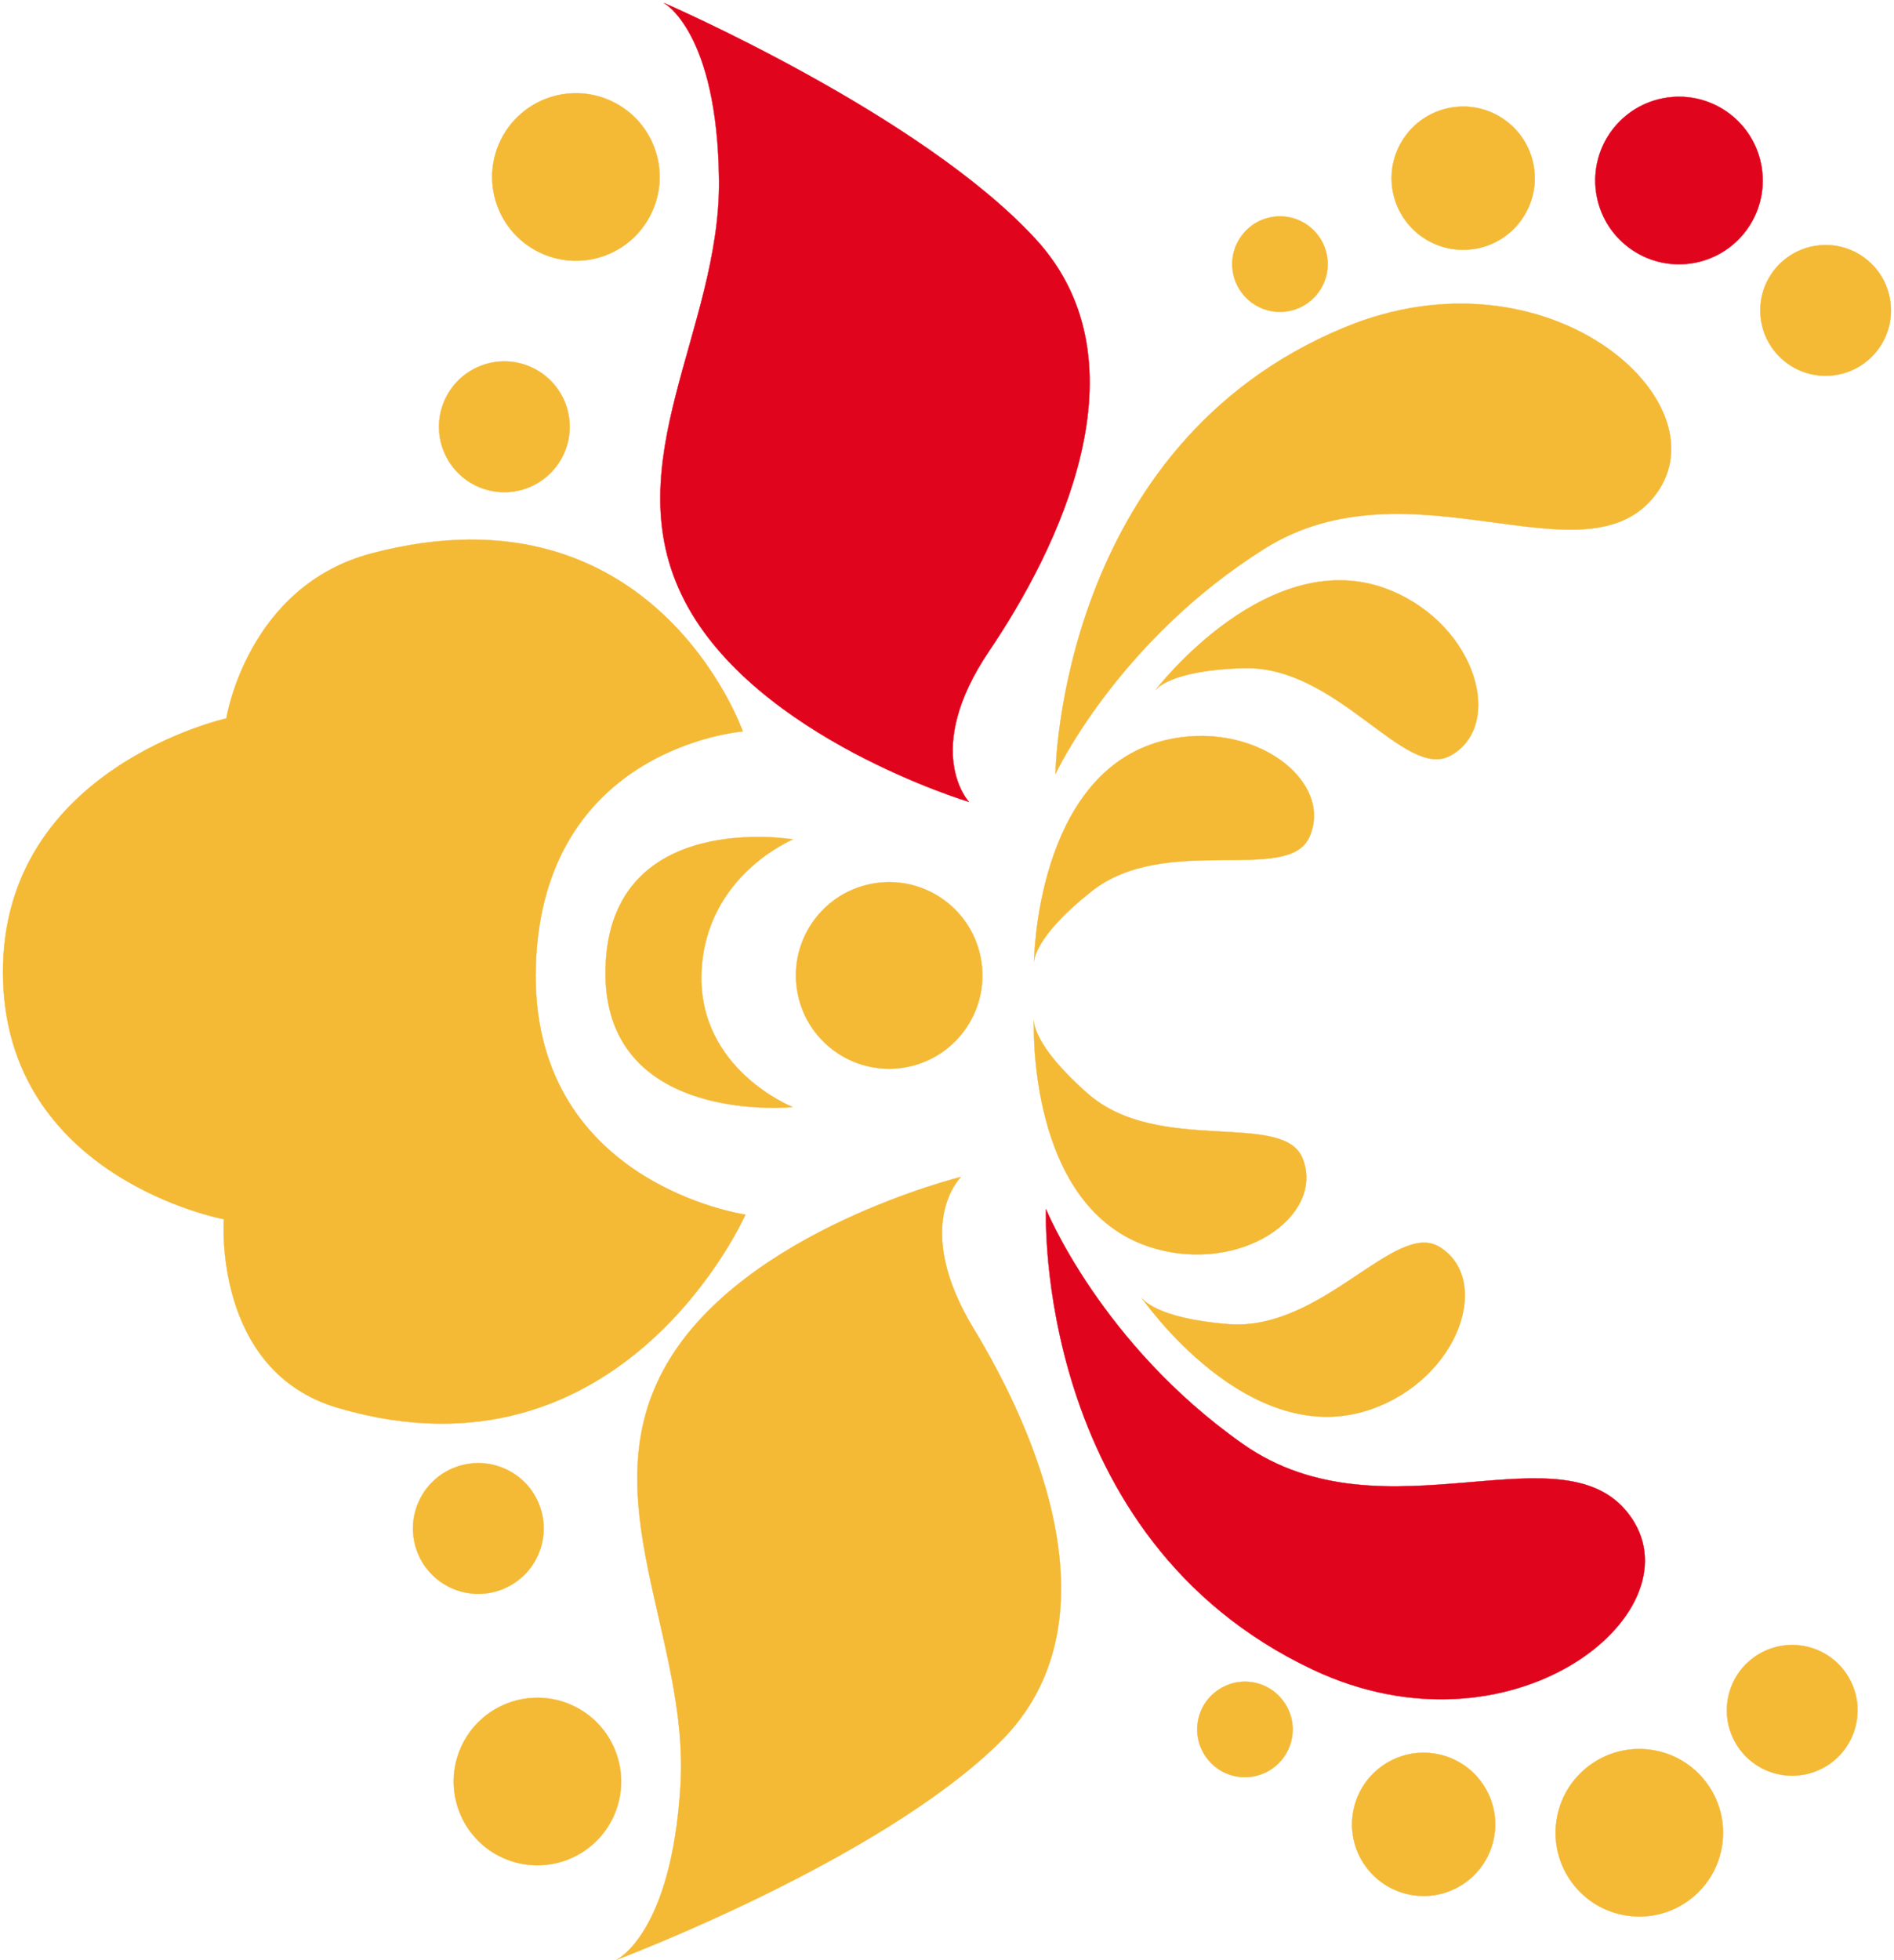 <?xml version="1.0" encoding="UTF-8"?> <svg xmlns="http://www.w3.org/2000/svg" width="636" height="658" viewBox="0 0 636 658" fill="none"><path d="M322.687 395.046C322.687 395.046 250.01 412.938 223.971 457.727C197.932 502.503 231.458 549.353 228.513 599.173C225.582 648.993 207.109 657.774 207.109 657.774C207.109 657.774 295.275 624.684 335.733 584.767C376.192 544.85 348.04 480.756 326.952 445.975C305.865 411.195 322.687 395.046 322.687 395.046Z" fill="#F4B935"></path><path d="M322.687 395.044C322.687 395.044 250.01 412.936 223.971 457.726C197.932 502.502 231.458 549.351 228.513 599.172C225.582 648.992 207.109 657.773 207.109 657.773C207.109 657.773 295.275 624.696 335.733 584.766C376.192 544.849 348.04 480.754 326.952 445.974C305.865 411.193 322.687 395.044 322.687 395.044Z" stroke="#F4B935" stroke-width="0.104" stroke-miterlimit="10" stroke-linejoin="round"></path><path d="M292.243 296.753C275.315 300.252 264.421 316.81 267.92 333.738C271.406 350.68 287.978 361.573 304.906 358.074C321.834 354.575 332.728 338.017 329.229 321.089C325.743 304.147 309.171 293.254 292.243 296.753Z" fill="#F4B935"></path><path d="M292.243 296.753C275.315 300.252 264.421 316.81 267.92 333.752C271.406 350.68 287.978 361.573 304.906 358.074C321.834 354.575 332.728 338.017 329.229 321.075C325.743 304.147 309.171 293.254 292.243 296.753Z" stroke="#F4B935" stroke-width="0.104" stroke-miterlimit="10" stroke-linejoin="round"></path><path d="M266.268 281.752C266.268 281.752 236.822 293.795 235.554 326.37C234.273 358.959 266.149 371.582 266.149 371.582C266.149 371.582 201.817 378.066 203.349 324.72C204.894 271.361 266.268 281.752 266.268 281.752Z" fill="#F4B935"></path><path d="M266.268 281.755C266.268 281.755 236.822 293.797 235.554 326.373C234.273 358.961 266.149 371.585 266.149 371.585C266.149 371.585 201.817 378.068 203.349 324.722C204.894 271.363 266.268 281.755 266.268 281.755Z" stroke="#F4B935" stroke-width="0.104" stroke-miterlimit="10" stroke-linejoin="round"></path><path d="M351.25 405.869C351.25 405.869 346.84 516.086 440.882 560.427C507.353 591.761 569.744 541.954 547.93 509.603C526.116 477.252 465.099 518.239 417.404 484.726C369.71 451.226 351.25 405.869 351.25 405.869Z" fill="#E1041D"></path><path d="M351.25 405.866C351.25 405.866 346.84 516.084 440.882 560.424C507.353 591.758 569.744 541.951 547.93 509.614C526.116 477.25 465.099 518.236 417.404 484.737C369.71 451.224 351.25 405.866 351.25 405.866Z" stroke="#E1041D" stroke-width="0.104" stroke-miterlimit="10" stroke-linejoin="round"></path><path d="M347.198 342.595C347.198 342.595 344.597 405.673 386.706 418.732C416.469 427.962 445.03 408.195 437.424 388.863C431.033 372.635 388.977 387.886 365.275 367.089C346.525 350.65 347.198 342.595 347.198 342.595Z" fill="#F4B935"></path><path d="M347.198 342.595C347.198 342.595 344.597 405.686 386.706 418.732C416.469 427.962 445.03 408.195 437.424 388.863C431.033 372.635 388.977 387.886 365.275 367.089C346.525 350.65 347.198 342.595 347.198 342.595Z" stroke="#F4B935" stroke-width="0.104" stroke-miterlimit="10" stroke-linejoin="round"></path><path d="M383.452 435.699C383.452 435.699 419.236 487.712 460.751 472.896C490.091 462.412 501.077 429.454 483.396 418.56C468.541 409.422 444.06 446.857 412.607 444.454C387.743 442.552 383.452 435.699 383.452 435.699Z" fill="#F4B935"></path><path d="M383.452 435.701C383.452 435.701 419.236 487.713 460.751 472.884C490.091 462.413 501.077 429.455 483.396 418.561C468.541 409.424 444.06 446.859 412.607 444.455C387.743 442.554 383.452 435.701 383.452 435.701Z" stroke="#F4B935" stroke-width="0.104" stroke-miterlimit="10" stroke-linejoin="round"></path><path d="M249.429 245.513C249.429 245.513 182.377 250.557 179.934 323.947C177.505 397.351 250.314 407.69 250.314 407.69C250.314 407.69 209.142 500.755 113.371 472.523C71.367 460.138 75.17 409.221 75.17 409.221C75.17 409.221 1.318 395.555 1.001 326.654C0.684 257.74 76.015 241.142 76.015 241.142C76.015 241.142 82.974 196.696 124.925 185.71C219.838 160.82 249.429 245.513 249.429 245.513Z" fill="#F4B935"></path><path d="M249.429 245.513C249.429 245.513 182.377 250.557 179.934 323.947C177.505 397.351 250.314 407.69 250.314 407.69C250.314 407.69 209.142 500.755 113.371 472.523C71.367 460.138 75.17 409.221 75.17 409.221C75.17 409.221 1.318 395.555 1.001 326.654C0.684 257.74 76.015 241.142 76.015 241.142C76.015 241.142 82.974 196.696 124.925 185.71C219.838 160.82 249.429 245.513 249.429 245.513Z" stroke="#F4B935" stroke-width="0.104" stroke-miterlimit="10" stroke-linejoin="round"></path><path d="M402.309 577.47C400.645 586.159 406.336 594.557 415.025 596.234C423.713 597.898 432.111 592.206 433.775 583.518C435.452 574.829 429.761 566.431 421.072 564.754C412.384 563.091 403.973 568.782 402.309 577.47Z" fill="#F4B935"></path><path d="M402.309 577.472C400.645 586.16 406.336 594.558 415.025 596.235C423.713 597.899 432.111 592.208 433.775 583.519C435.452 574.831 429.761 566.433 421.072 564.756C412.384 563.092 403.973 568.783 402.309 577.472Z" stroke="#F4B935" stroke-width="0.104" stroke-miterlimit="10" stroke-linejoin="round"></path><path d="M454.447 607.814C451.939 620.847 460.482 633.444 473.515 635.953C486.547 638.461 499.144 629.918 501.653 616.885C504.162 603.853 495.619 591.256 482.586 588.747C469.553 586.238 456.956 594.781 454.447 607.814Z" fill="#F4B935"></path><path d="M454.447 607.814C451.939 620.847 460.482 633.444 473.515 635.953C486.547 638.461 499.144 629.918 501.653 616.885C504.162 603.853 495.619 591.256 482.586 588.747C469.553 586.238 456.956 594.781 454.447 607.814Z" stroke="#F4B935" stroke-width="0.104" stroke-miterlimit="10" stroke-linejoin="round"></path><path d="M522.868 609.871C519.937 625.122 529.919 639.858 545.171 642.79C560.422 645.708 575.158 635.725 578.089 620.487C581.021 605.236 571.025 590.5 555.787 587.569C540.536 584.637 525.8 594.62 522.868 609.871Z" fill="#F4B935"></path><path d="M522.868 609.872C519.937 625.123 529.919 639.859 545.171 642.791C560.422 645.709 575.158 635.726 578.089 620.475C581.021 605.237 571.025 590.501 555.787 587.57C540.536 584.638 525.8 594.621 522.868 609.872Z" stroke="#F4B935" stroke-width="0.104" stroke-miterlimit="10" stroke-linejoin="round"></path><path d="M580.273 569.935C577.988 581.832 585.779 593.333 597.676 595.617C609.573 597.902 621.074 590.111 623.359 578.214C625.656 566.317 617.853 554.816 605.955 552.531C594.058 550.247 582.557 558.037 580.273 569.935Z" fill="#F4B935"></path><path d="M580.273 569.933C577.988 581.831 585.779 593.332 597.676 595.616C609.573 597.9 621.074 590.11 623.359 578.213C625.656 566.315 617.853 554.814 605.955 552.53C594.058 550.246 582.557 558.036 580.273 569.933Z" stroke="#F4B935" stroke-width="0.104" stroke-miterlimit="10" stroke-linejoin="round"></path><path d="M168.983 623.64C154.814 617.302 148.463 600.664 154.801 586.496C161.139 572.327 177.764 565.976 191.945 572.314C206.114 578.652 212.465 595.277 206.127 609.458C199.789 623.626 183.151 629.978 168.983 623.64Z" fill="#F4B935"></path><path d="M168.983 623.639C154.814 617.3 148.463 600.663 154.801 586.495C161.139 572.326 177.764 565.975 191.945 572.313C206.114 578.651 212.465 595.275 206.127 609.457C199.789 623.625 183.151 629.977 168.983 623.639Z" stroke="#F4B935" stroke-width="0.104" stroke-miterlimit="10" stroke-linejoin="round"></path><path d="M151.661 533.062C140.596 528.111 135.644 515.144 140.596 504.079C145.534 493.013 158.514 488.062 169.579 493.013C180.631 497.952 185.596 510.932 180.645 521.997C175.693 533.049 162.726 538.014 151.661 533.062Z" fill="#F4B935"></path><path d="M151.661 533.062C140.596 528.111 135.644 515.144 140.596 504.079C145.534 493.013 158.514 488.062 169.579 493.013C180.631 497.952 185.596 510.932 180.645 521.997C175.693 533.049 162.726 538.014 151.661 533.062Z" stroke="#F4B935" stroke-width="0.104" stroke-miterlimit="10" stroke-linejoin="round"></path><path d="M325.369 269.142C325.369 269.142 253.669 247.659 229.888 201.641C206.107 155.624 241.917 110.504 241.455 60.592C240.98 10.692 222.969 1 222.969 1C222.969 1 309.392 38.421 347.817 80.306C386.242 122.177 354.947 184.792 332.156 218.49C309.379 252.188 325.369 269.142 325.369 269.142Z" fill="#E1041D"></path><path d="M325.369 269.142C325.369 269.142 253.669 247.659 229.888 201.641C206.107 155.624 241.917 110.504 241.455 60.592C240.98 10.692 222.969 1 222.969 1C222.969 1 309.392 38.421 347.817 80.306C386.242 122.177 354.947 184.792 332.156 218.49C309.379 252.188 325.369 269.142 325.369 269.142Z" stroke="#E1041D" stroke-width="0.104" stroke-miterlimit="10" stroke-linejoin="round"></path><path d="M354.434 259.75C354.434 259.75 355.503 149.454 451.631 109.84C519.568 81.847 579.411 134.678 556.026 165.906C532.627 197.135 473.722 153.177 424.43 184.274C375.125 215.357 354.434 259.75 354.434 259.75Z" fill="#F4B935"></path><path d="M354.434 259.752C354.434 259.752 355.503 149.455 451.631 109.842C519.568 81.835 579.411 134.679 556.026 165.908C532.627 197.136 473.722 153.179 424.43 184.275C375.125 215.358 354.434 259.752 354.434 259.752Z" stroke="#F4B935" stroke-width="0.104" stroke-miterlimit="10" stroke-linejoin="round"></path><path d="M347.246 322.745C347.246 322.745 347.787 259.615 390.477 248.668C420.663 240.93 448.22 262.084 439.651 281.006C432.467 296.904 391.23 279.58 366.511 299.175C346.969 314.664 347.246 322.745 347.246 322.745Z" fill="#F4B935"></path><path d="M347.246 322.745C347.246 322.745 347.787 259.615 390.477 248.655C420.663 240.917 448.22 262.084 439.651 281.006C432.467 296.904 391.23 279.58 366.511 299.175C346.969 314.664 347.246 322.745 347.246 322.745Z" stroke="#F4B935" stroke-width="0.104" stroke-miterlimit="10" stroke-linejoin="round"></path><path d="M388.076 231.551C388.076 231.551 426.395 181.375 467.118 198.25C495.903 210.174 505.252 243.634 487.043 253.629C471.752 262.027 449.16 223.418 417.627 224.263C392.697 224.923 388.076 231.551 388.076 231.551Z" fill="#F4B935"></path><path d="M388.076 231.551C388.076 231.551 426.395 181.375 467.118 198.25C495.903 210.174 505.252 243.634 487.043 253.629C471.752 262.027 449.16 223.418 417.627 224.263C392.697 224.923 388.076 231.551 388.076 231.551Z" stroke="#F4B935" stroke-width="0.104" stroke-miterlimit="10" stroke-linejoin="round"></path><path d="M413.949 90.894C412.707 82.126 418.808 74.031 427.576 72.79C436.343 71.549 444.438 77.65 445.679 86.417C446.92 95.185 440.82 103.279 432.052 104.521C423.284 105.762 415.19 99.661 413.949 90.894Z" fill="#F4B935"></path><path d="M413.949 90.894C412.707 82.126 418.808 74.031 427.576 72.79C436.343 71.549 444.438 77.65 445.679 86.417C446.92 95.185 440.82 103.279 432.052 104.521C423.284 105.762 415.19 99.661 413.949 90.894Z" stroke="#F4B935" stroke-width="0.104" stroke-miterlimit="10" stroke-linejoin="round"></path><path d="M467.529 63.177C465.681 50.039 474.831 37.878 487.97 36.016C501.108 34.167 513.269 43.318 515.131 56.456C516.98 69.608 507.829 81.756 494.691 83.618C481.539 85.466 469.378 76.316 467.529 63.177Z" fill="#F4B935"></path><path d="M467.529 63.177C465.681 50.039 474.831 37.878 487.97 36.016C501.108 34.167 513.269 43.318 515.131 56.456C516.98 69.608 507.829 81.769 494.691 83.618C481.539 85.466 469.378 76.316 467.529 63.177Z" stroke="#F4B935" stroke-width="0.104" stroke-miterlimit="10" stroke-linejoin="round"></path><path d="M535.967 64.519C533.801 49.149 544.497 34.928 559.88 32.749C575.25 30.583 589.471 41.292 591.637 56.662C593.815 72.032 583.107 86.253 567.737 88.432C552.353 90.597 538.132 79.889 535.967 64.519Z" fill="#E1041D"></path><path d="M535.967 64.519C533.801 49.149 544.497 34.928 559.88 32.749C575.25 30.583 589.471 41.292 591.637 56.662C593.815 72.032 583.107 86.253 567.737 88.432C552.353 90.597 538.132 79.889 535.967 64.519Z" stroke="#E1041D" stroke-width="0.104" stroke-miterlimit="10" stroke-linejoin="round"></path><path d="M591.32 107.256C589.63 95.254 597.975 84.162 609.978 82.472C621.981 80.768 633.072 89.127 634.762 101.13C636.466 113.119 628.107 124.224 616.105 125.914C604.115 127.604 593.01 119.259 591.32 107.256Z" fill="#F4B935"></path><path d="M591.32 107.256C589.63 95.254 597.975 84.162 609.978 82.472C621.981 80.768 633.072 89.127 634.762 101.13C636.466 113.119 628.107 124.224 616.105 125.914C604.115 127.604 593.01 119.259 591.32 107.256Z" stroke="#F4B935" stroke-width="0.104" stroke-miterlimit="10" stroke-linejoin="round"></path><path d="M183.201 33.201C168.729 38.826 161.559 55.12 167.184 69.592C172.823 84.064 189.117 91.234 203.589 85.609C218.048 79.971 225.218 63.676 219.593 49.204C213.968 34.745 197.673 27.576 183.201 33.201Z" fill="#F4B935"></path><path d="M183.201 33.201C168.729 38.826 161.559 55.12 167.184 69.592C172.823 84.064 189.117 91.234 203.589 85.609C218.048 79.971 225.218 63.676 219.593 49.204C213.968 34.745 197.673 27.576 183.201 33.201Z" stroke="#F4B935" stroke-width="0.104" stroke-miterlimit="10" stroke-linejoin="round"></path><path d="M161.404 122.806C150.115 127.203 144.516 139.918 148.913 151.208C153.297 162.498 166.013 168.097 177.316 163.7C188.606 159.303 194.191 146.587 189.807 135.297C185.41 124.007 172.694 118.408 161.404 122.806Z" fill="#F4B935"></path><path d="M161.404 122.806C150.115 127.203 144.516 139.918 148.913 151.208C153.297 162.498 166.013 168.097 177.316 163.7C188.606 159.303 194.191 146.587 189.807 135.297C185.41 124.007 172.694 118.408 161.404 122.806Z" stroke="#F4B935" stroke-width="0.104" stroke-miterlimit="10" stroke-linejoin="round"></path></svg> 